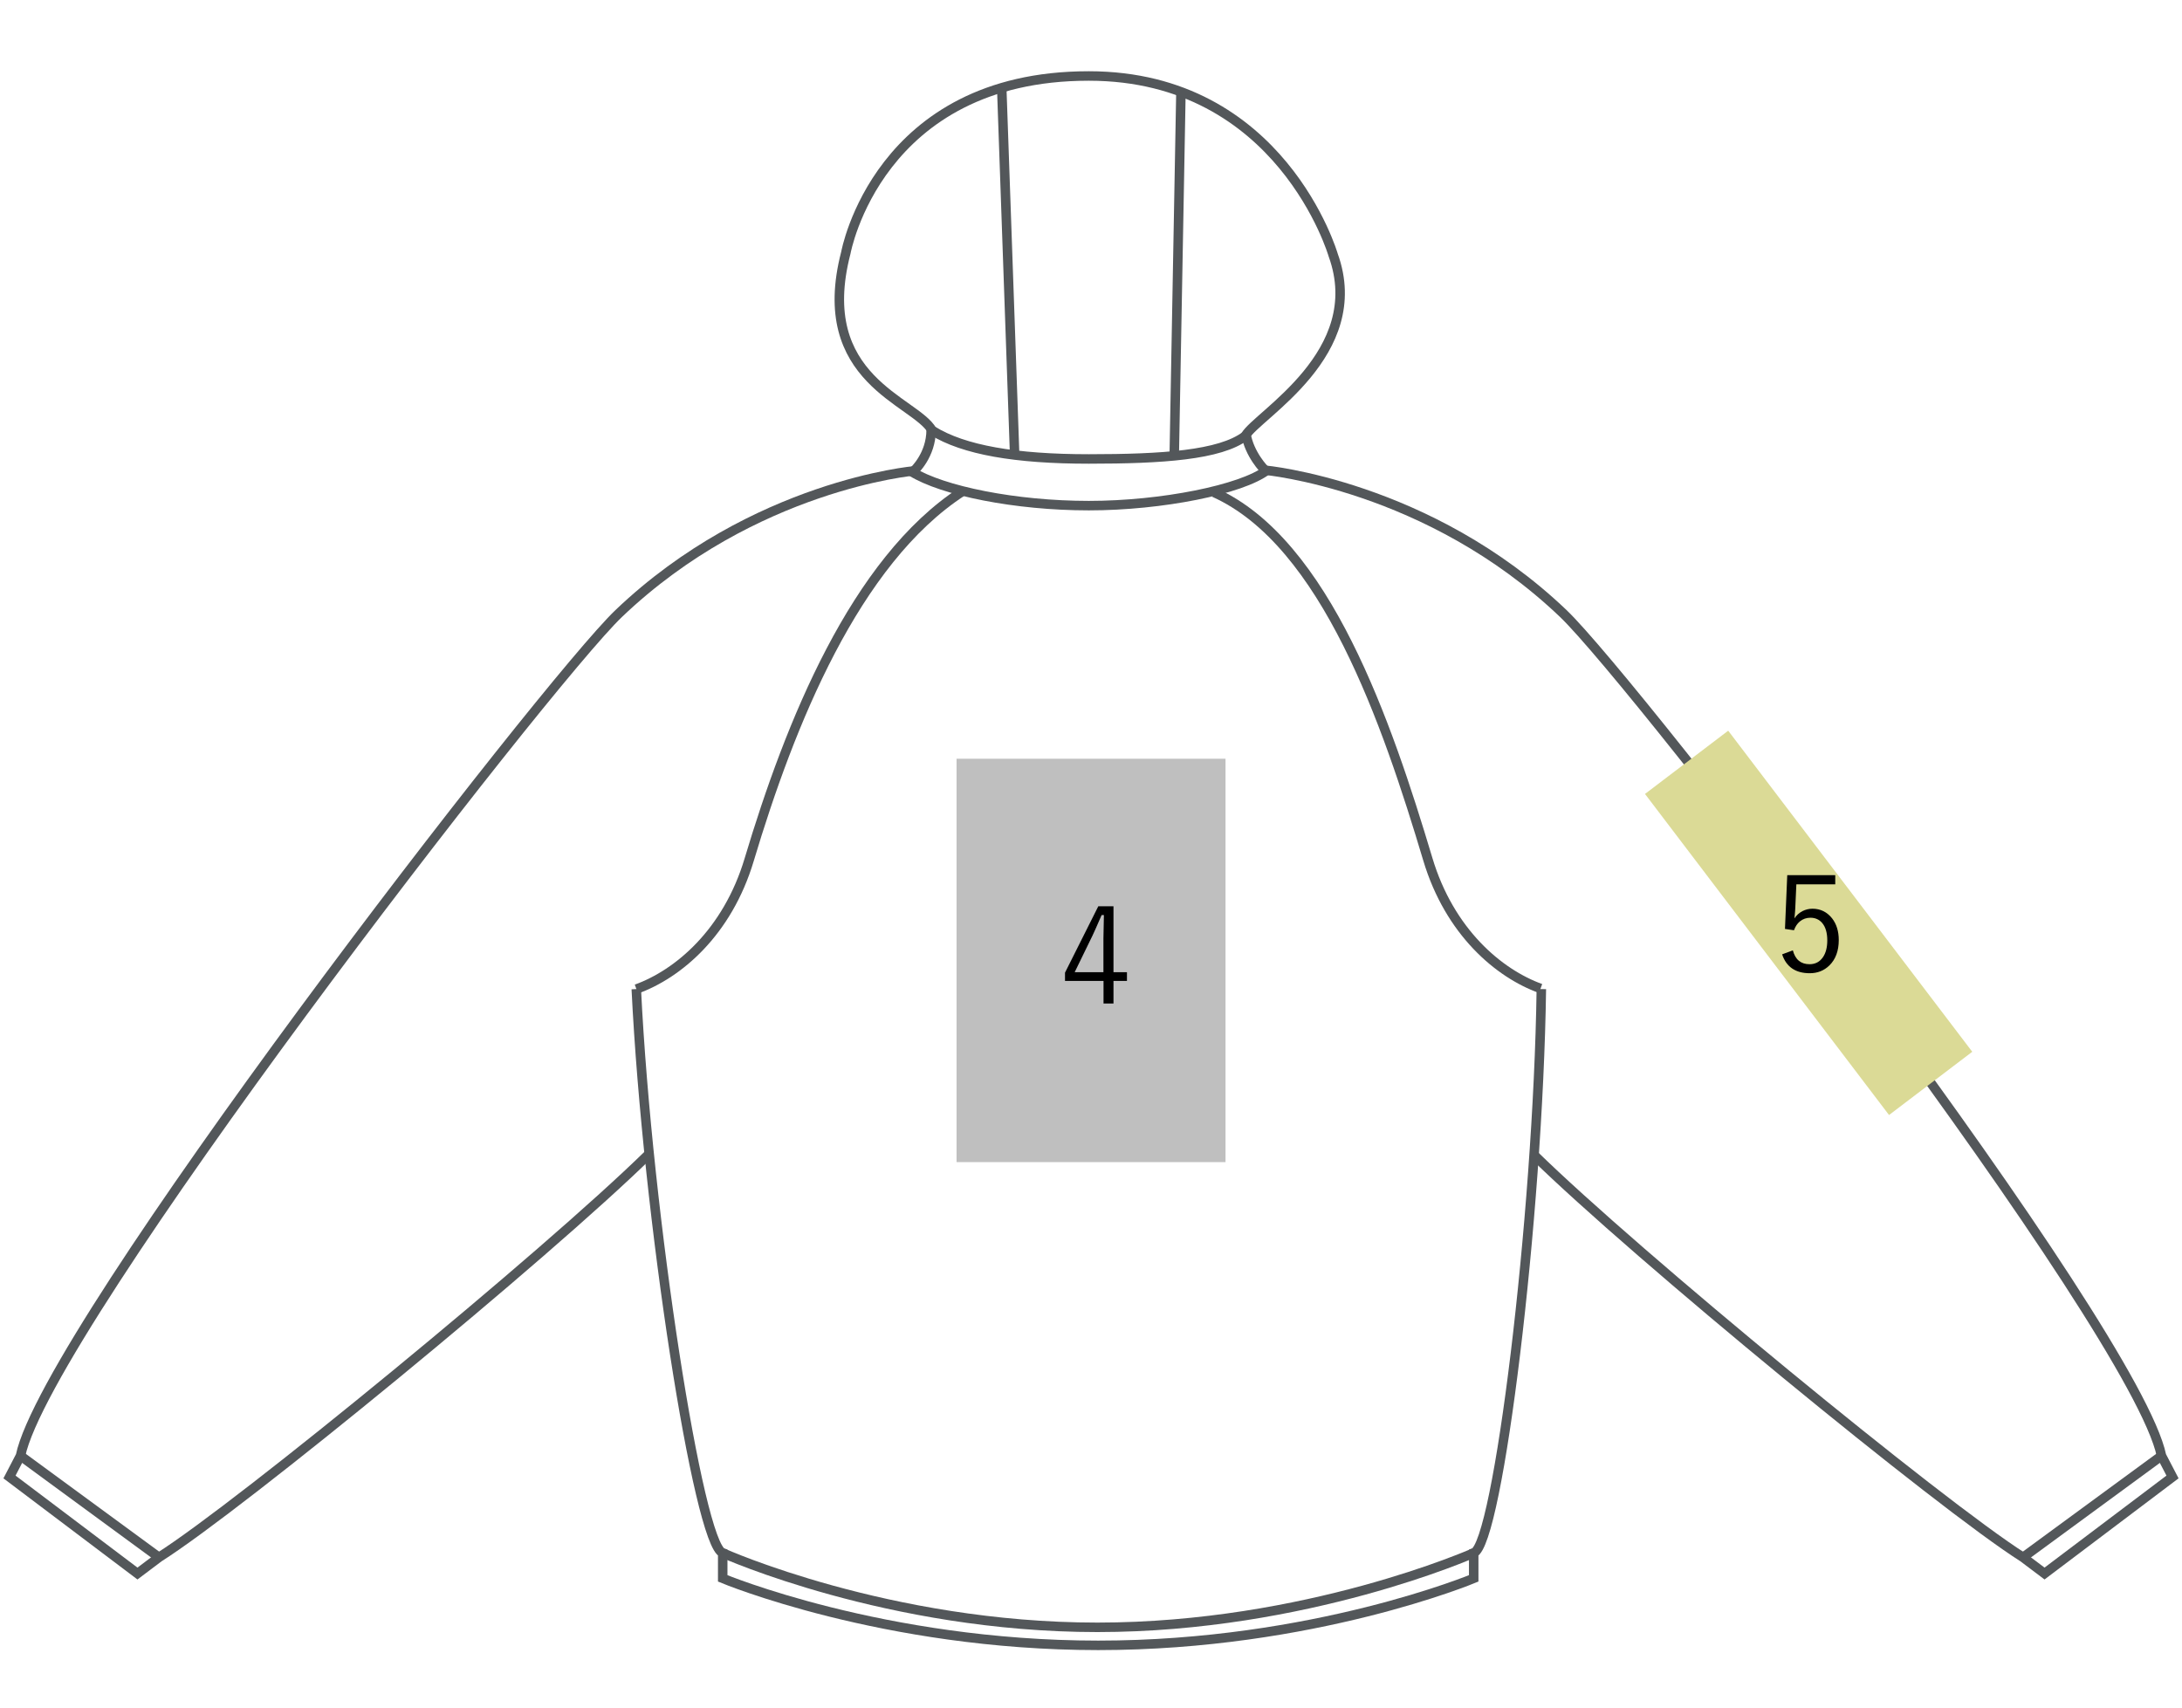 <?xml version="1.0" encoding="utf-8"?>
<!-- Generator: Adobe Illustrator 27.2.0, SVG Export Plug-In . SVG Version: 6.00 Build 0)  -->
<svg version="1.1" id="レイヤー_1" xmlns="http://www.w3.org/2000/svg" xmlns:xlink="http://www.w3.org/1999/xlink" x="0px"
	 y="0px" viewBox="0 0 230 180" style="enable-background:new 0 0 230 180;" xml:space="preserve">
<style type="text/css">
	.st0{fill:#96BFC3;}
	.st1{fill:#EDD79D;}
	.st2{fill:#BFBFBF;}
	.st3{fill:#B6A6C1;}
	.st4{fill:#DBDA96;}
	.st5{fill:none;stroke:#53575A;}
	.st6{fill:none;stroke:#53575A;stroke-width:1.417;stroke-miterlimit:10;}
	.st7{fill:none;stroke:#53575A;stroke-width:0.992;stroke-linejoin:bevel;stroke-miterlimit:10;}
	.st8{fill:none;stroke:#53575A;stroke-width:0.901;stroke-miterlimit:10;stroke-dasharray:1.434,0.956;}
	.st9{fill:none;stroke:#53575A;stroke-width:0.386;stroke-miterlimit:10;stroke-dasharray:1.434,0.956;}
	.st10{fill:none;stroke:#53575A;stroke-width:0.386;stroke-miterlimit:10;stroke-dasharray:1.384,0.923;}
	.st11{fill:none;stroke:#53575A;stroke-width:0.992;stroke-miterlimit:10;}
	.st12{fill:none;stroke:#53575A;stroke-width:0.425;stroke-miterlimit:10;}
	.st13{fill:none;stroke:#53575A;stroke-width:0.992;}
	.st14{fill:none;stroke:#53575A;stroke-width:0.992;stroke-linejoin:round;}
	.st15{fill:none;stroke:#53575A;stroke-width:0.425;}
	.st16{fill:#FFFFFF;stroke:#53575A;stroke-width:0.992;}
	.st17{fill:none;stroke:#53575A;stroke-linecap:round;}
</style>
<rect x="100.83" y="79.98" class="st2" width="28.35" height="42.52"/>
<g>
	<path d="M117.37,95.53v6.95h1.42v0.92h-1.42v2.38h-1.05v-2.38h-4.06v-0.87l3.51-7H117.37z M116.31,102.48v-3.55
		c0-0.43,0.02-1.26,0.05-2.47h-0.24c-0.53,1.21-0.85,1.95-0.98,2.2l-1.86,3.82H116.31z"/>
</g>
<g>
	<path class="st5" d="M96.06,49.7c3.3,2.05,11,3.6,18.71,3.6s16.11-1.7,18.79-3.74"/>
	<path class="st5" d="M98.15,45.31c0,2.68-1.82,4.33-1.82,4.33"/>
	<path class="st5" d="M133.31,49.53c0,0-1.63-1.61-1.99-3.85"/>
	<path class="st5" d="M131.28,45.93c1.22-2.16,12.99-8.69,9.25-19.04c0,0-5.47-18.88-25.75-18.88h-0.04
		c-22.22,0-25.58,18.63-25.58,18.63c-3.49,13.41,7.34,15.6,9.1,18.75"/>
	<line class="st5" x1="124.48" y1="9.68" x2="123.78" y2="47.76"/>
	<line class="st5" x1="105.59" y1="9.26" x2="106.95" y2="47.9"/>
	<path class="st5" d="M162.47,104.26c-0.34,24.15-4.57,58.52-7.13,59.44c0,0.47,0,2.68,0,2.68s-16.91,7.06-39.58,7.06
		s-39.58-7.06-39.58-7.06s0-2.21,0-2.68c-2.54-0.91-7.93-35.32-9.11-59.44"/>
	<path class="st5" d="M155.34,163.7c0,0-17.64,7.84-39.67,7.84s-39.49-7.84-39.49-7.84"/>
	<path class="st5" d="M101.43,51.81c-11.31,7.34-18.18,24.52-22.46,38.81c-2.3,7.69-7.5,12.06-11.89,13.64"/>
	<path class="st5" d="M127.98,51.91c11.76,5.27,18.24,24.36,22.52,38.65c2.3,7.69,7.5,12.06,11.89,13.64"/>
	<path class="st5" d="M98.28,45.39c3.3,2.05,8.77,2.99,16.49,2.99s13.84-0.4,16.52-2.44"/>
	<g>
		<path class="st5" d="M68.36,121.69c-10.78,10.57-42.95,36.99-51.6,42.47l-2.27,1.71L1,155.69l1.16-2.23
			c2.78-13.45,55.46-81.54,63.06-88.79C79.43,51.11,96.4,49.63,96.4,49.63"/>
	</g>
	<line class="st5" x1="2.16" y1="153.46" x2="16.75" y2="164.16"/>
	<g>
		<path class="st5" d="M161.64,121.69c10.78,10.57,42.95,36.99,51.6,42.47l2.27,1.71L229,155.69l-1.16-2.23
			c-2.78-13.45-55.46-81.54-63.06-88.79c-14.21-13.56-31.47-15.11-31.47-15.11"/>
	</g>
	<line class="st5" x1="227.84" y1="153.46" x2="213.25" y2="164.16"/>
</g>
<g>
	
		<rect x="185.16" y="75.95" transform="matrix(0.796 -0.605 0.605 0.796 -19.942 135.257)" class="st4" width="11.02" height="42.52"/>
	<g>
		<path d="M193.45,92.26v0.96h-4.1l-0.11,2.42c0,0.15-0.03,0.54-0.09,1.17c0.21-0.33,0.49-0.58,0.85-0.77
			c0.32-0.16,0.67-0.25,1.04-0.25c0.85,0,1.54,0.34,2.08,1.02c0.47,0.61,0.7,1.37,0.7,2.28c0,1.14-0.33,2.04-1,2.69
			c-0.56,0.54-1.24,0.81-2.06,0.81c-1.49,0-2.47-0.66-2.91-1.99l1.13-0.42c0.26,0.98,0.85,1.46,1.76,1.46
			c0.61,0,1.08-0.25,1.42-0.75c0.3-0.44,0.45-1.03,0.45-1.76c0-0.8-0.18-1.42-0.54-1.84c-0.31-0.36-0.72-0.55-1.24-0.55
			c-0.42,0-0.79,0.13-1.11,0.39c-0.28,0.23-0.48,0.54-0.62,0.93l-0.95-0.14l0.24-5.67H193.45z"/>
	</g>
</g>
</svg>
